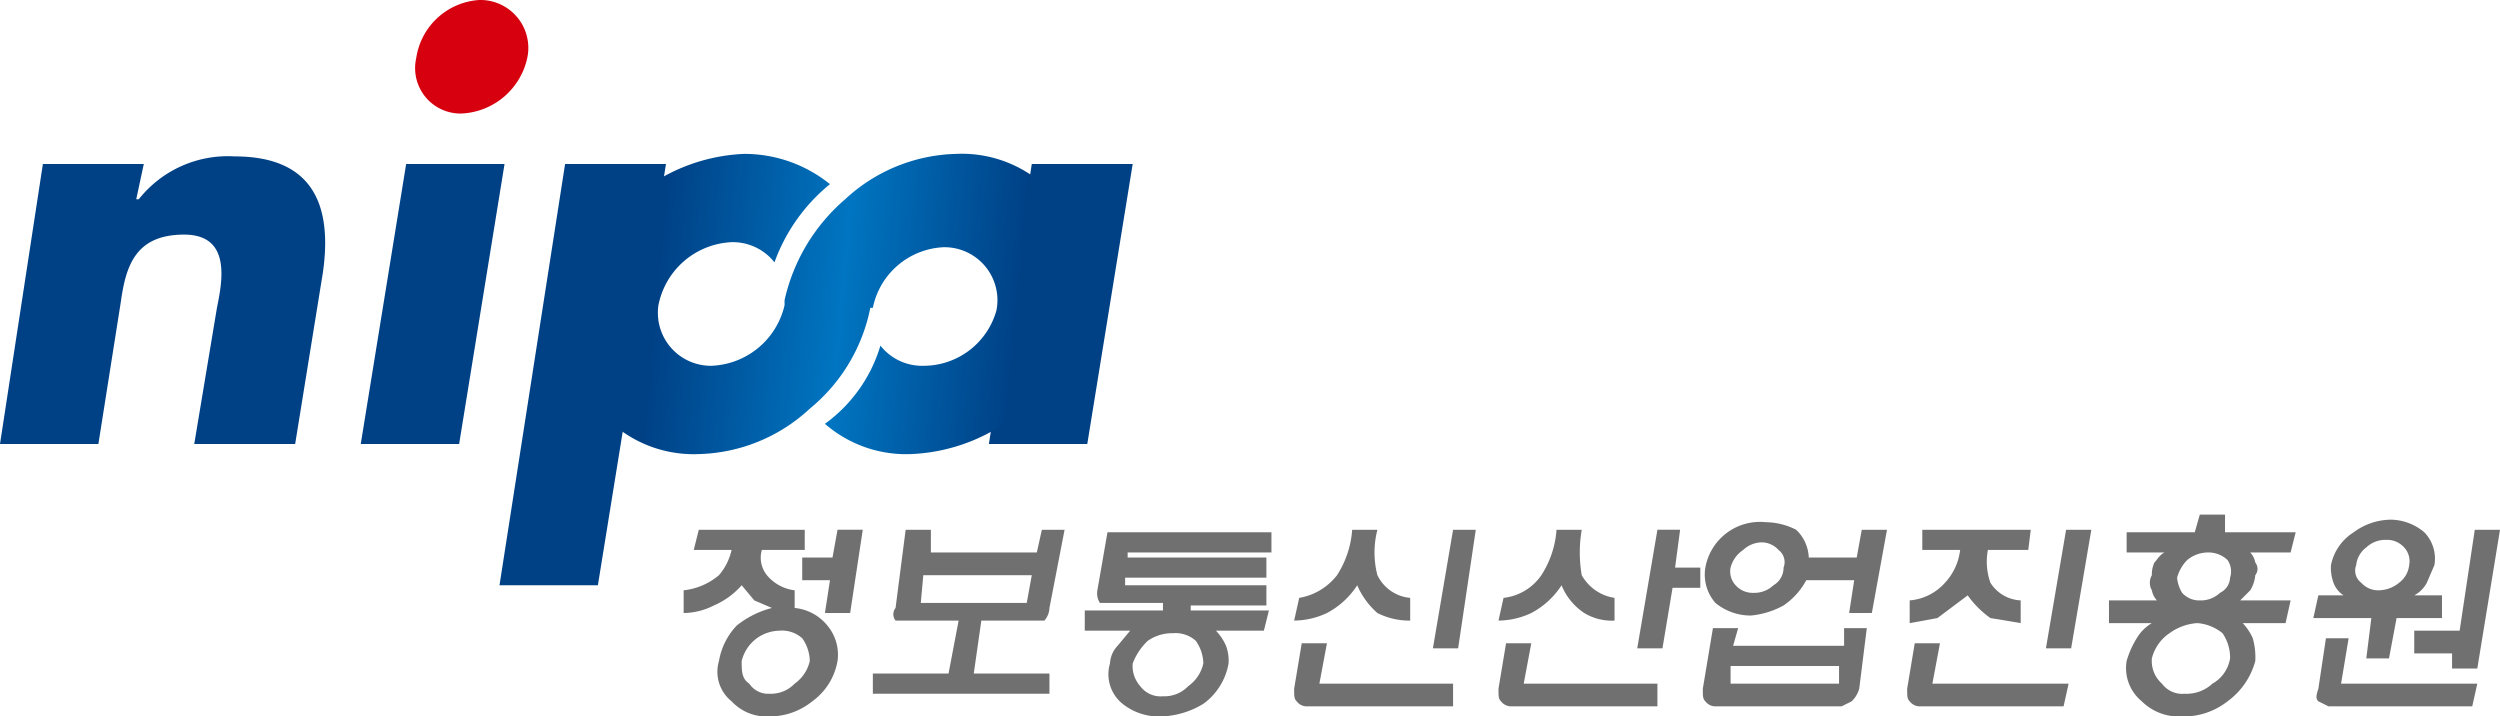 <svg id="레이어_7" data-name="레이어 7" xmlns="http://www.w3.org/2000/svg" xmlns:xlink="http://www.w3.org/1999/xlink" viewBox="0 0 99.1 28.4"><defs><style>.cls-1{fill:#004186;}.cls-2{fill:#d7000f;}.cls-3{fill:url(#linear-gradient);}.cls-4{fill:#717071;}</style><linearGradient id="linear-gradient" x1="24.4" y1="12.69" x2="44.11" y2="14.47" gradientUnits="userSpaceOnUse"><stop offset="0.15" stop-color="#004186"/><stop offset="0.52" stop-color="#0075c1"/><stop offset="0.87" stop-color="#004186"/></linearGradient></defs><title>4</title><path class="cls-1" d="M6.7,9.4h.1a4.5,4.5,0,0,1,3.8-1.7c3,0,3.9,1.8,3.5,4.6L13,19.1H9l.9-5.4c.2-1,.6-2.9-1.3-2.9S6.3,12,6.1,13.4l-.9,5.7H1.3L3,8H7Z" transform="translate(-1.3 -1.5)"/><path class="cls-2" d="M22.2,3.8A2.8,2.8,0,0,1,19.6,6a1.8,1.8,0,0,1-1.8-2.2,2.7,2.7,0,0,1,2.5-2.3A1.9,1.9,0,0,1,22.2,3.8Z" transform="translate(-1.3 -1.5)"/><path class="cls-1" d="M19.5,19.1H15.6L17.4,8h3.9Z" transform="translate(-1.3 -1.5)"/><path class="cls-1" d="M25,24.7H21.1L23.7,8h4Z" transform="translate(-1.3 -1.5)"/><path class="cls-1" d="M44.4,19.1H40.5L42.2,8h4Z" transform="translate(-1.3 -1.5)"/><path class="cls-3" d="M39.2,7.6a6.7,6.7,0,0,0-4.4,1.8,7.4,7.4,0,0,0-2.4,4v.2h0A3.1,3.1,0,0,1,29.5,16a2.1,2.1,0,0,1-2.1-2.4,3.1,3.1,0,0,1,2.9-2.5,2.1,2.1,0,0,1,1.7.8,7.1,7.1,0,0,1,2.2-3.1,5.4,5.4,0,0,0-3.4-1.2,7.2,7.2,0,0,0-6.8,6,4.9,4.9,0,0,0,5,5.9,6.7,6.7,0,0,0,4.4-1.8,6.9,6.9,0,0,0,2.4-4h.1a3,3,0,0,1,2.8-2.4,2.1,2.1,0,0,1,2.1,2.5A3,3,0,0,1,37.9,16a2.1,2.1,0,0,1-1.7-.8A5.9,5.9,0,0,1,34,18.3a4.9,4.9,0,0,0,3.4,1.2,7.2,7.2,0,0,0,6.8-5.9A4.9,4.9,0,0,0,39.2,7.6Z" transform="translate(-1.3 -1.5)"/><path class="cls-4" d="M31.2,25.3l-.5-.6a3.1,3.1,0,0,1-1.1.8,2.7,2.7,0,0,1-1.2.3v-.9a2.6,2.6,0,0,0,1.4-.6,2.3,2.3,0,0,0,.5-1H28.8l.2-.8h4.2v.8H31.5a1.1,1.1,0,0,0,.2,1,1.7,1.7,0,0,0,1.1.6v.7a1.9,1.9,0,0,1,1.3.7,1.8,1.8,0,0,1,.4,1.4,2.5,2.5,0,0,1-1,1.6,2.7,2.7,0,0,1-1.7.6,1.9,1.9,0,0,1-1.5-.6,1.5,1.5,0,0,1-.5-1.6,2.7,2.7,0,0,1,.7-1.4,3.7,3.7,0,0,1,1.4-.7Zm.1,1.5a1.6,1.6,0,0,0-.6.9c0,.4,0,.7.3.9a.9.9,0,0,0,.8.4,1.3,1.3,0,0,0,1-.4,1.5,1.5,0,0,0,.6-.9,1.6,1.6,0,0,0-.3-.9,1.2,1.2,0,0,0-.9-.3A1.6,1.6,0,0,0,31.3,26.8Zm3-3.2.2-1.1h1L35,25.8H34l.2-1.3H33.1v-.9Z" transform="translate(-1.3 -1.5)"/><path class="cls-4" d="M42.9,25.6a.8.8,0,0,1-.2.5H40.2l-.3,2.1h3v.8h-7v-.8h3l.4-2.1H36.8a.4.4,0,0,1,0-.5l.4-3.1h1v.9h4.2l.2-.9h.9Zm-5.1-.2H42l.2-1.1H37.9Z" transform="translate(-1.3 -1.5)"/><path class="cls-4" d="M48.5,25.4v.3h3.1l-.2.8H49.5a2.1,2.1,0,0,1,.4.6,1.7,1.7,0,0,1,.1.7,2.5,2.5,0,0,1-1,1.6,3.4,3.4,0,0,1-1.7.5,2.3,2.3,0,0,1-1.5-.5,1.5,1.5,0,0,1-.5-1.6,1.1,1.1,0,0,1,.3-.7l.5-.6H44.3v-.8h3.1v-.3H44.9a.7.7,0,0,1-.1-.5l.4-2.3h6.5v.8H46v.2h5.5v.8H45.9v.3h5.6v.8H48.5Zm-1.7,1.5a2.4,2.4,0,0,0-.6.9,1.2,1.2,0,0,0,.3.9,1,1,0,0,0,.9.4,1.3,1.3,0,0,0,1-.4,1.5,1.5,0,0,0,.6-.9,1.6,1.6,0,0,0-.3-.9,1.2,1.2,0,0,0-.9-.3A1.7,1.7,0,0,0,46.8,26.9Z" transform="translate(-1.3 -1.5)"/><path class="cls-4" d="M55.9,22.5a3.6,3.6,0,0,0,0,1.8,1.6,1.6,0,0,0,1.3.9v.9a2.8,2.8,0,0,1-1.3-.3,3.1,3.1,0,0,1-.8-1.1,3.2,3.2,0,0,1-1.2,1.1,3.1,3.1,0,0,1-1.3.3l.2-.9a2.4,2.4,0,0,0,1.5-.9,3.8,3.8,0,0,0,.6-1.8Zm-3,4.5h1l-.3,1.6h5.3v.9H53.1a.5.5,0,0,1-.4-.2c-.1-.1-.1-.2-.1-.5Zm6-4.5h.9l-.7,4.7h-1Z" transform="translate(-1.3 -1.5)"/><path class="cls-4" d="M64,22.5a5.3,5.3,0,0,0,0,1.8,1.8,1.8,0,0,0,1.3.9v.9a2.1,2.1,0,0,1-1.2-.3,2.4,2.4,0,0,1-.9-1.1,3.2,3.2,0,0,1-1.2,1.1,3.1,3.1,0,0,1-1.3.3l.2-.9a2.1,2.1,0,0,0,1.5-.9,3.8,3.8,0,0,0,.6-1.8ZM61,27h1l-.3,1.6H67v.9H61.2a.5.5,0,0,1-.4-.2c-.1-.1-.1-.2-.1-.5Zm6.6-2.2-.4,2.4h-1l.8-4.7h.9L67.7,24h1v.8Z" transform="translate(-1.3 -1.5)"/><path class="cls-4" d="M69.2,26.4h1l-.2.7h4.4v-.7h.9l-.3,2.4a1.1,1.1,0,0,1-.3.5l-.4.2H69.3a.5.5,0,0,1-.4-.2c-.1-.1-.1-.2-.1-.5Zm2.8-.9a3.3,3.3,0,0,1-1.3.4,2.2,2.2,0,0,1-1.4-.5,1.7,1.7,0,0,1-.4-1.4,2.2,2.2,0,0,1,2.4-1.8,2.7,2.7,0,0,1,1.2.3,1.6,1.6,0,0,1,.5,1.1h1.9l.2-1.1h1l-.6,3.3h-.9l.2-1.3H72.9A2.8,2.8,0,0,1,72,25.5Zm2.2,2.4H69.9v.7h4.3Zm-3.8-4.6a1.2,1.2,0,0,0-.5.7.8.8,0,0,0,.2.7.9.9,0,0,0,.7.3,1.1,1.1,0,0,0,.8-.3A.8.8,0,0,0,72,24a.6.6,0,0,0-.2-.7.9.9,0,0,0-.7-.3A1.1,1.1,0,0,0,70.4,23.3Z" transform="translate(-1.3 -1.5)"/><path class="cls-4" d="M77.2,27h1l-.3,1.6h5.4l-.2.9H77.4a.5.5,0,0,1-.4-.2c-.1-.1-.1-.2-.1-.5Zm4.5-3.7H80.1a2.5,2.5,0,0,0,.1,1.3,1.5,1.5,0,0,0,1.2.7v.9L80.2,26a3.8,3.8,0,0,1-.9-.9l-1.2.9-1.1.2v-.9a2.1,2.1,0,0,0,1.4-.7,2.3,2.3,0,0,0,.6-1.3H77.5v-.8h4.3Zm1.5-.8h1l-.8,4.7h-1Z" transform="translate(-1.3 -1.5)"/><path class="cls-4" d="M84.9,26.2v-.9h1.9a.8.8,0,0,1-.2-.4.6.6,0,0,1,0-.6,1.1,1.1,0,0,1,.1-.5c.1-.1.2-.3.4-.4H85.6v-.8h2.7l.2-.7h1v.7h2.8l-.2.8H90.5a.8.8,0,0,1,.2.4.4.4,0,0,1,0,.5,1.4,1.4,0,0,1-.2.6l-.4.4h2l-.2.9H90.2a2.1,2.1,0,0,1,.4.6,2.8,2.8,0,0,1,.1.9,2.9,2.9,0,0,1-1.1,1.6,2.8,2.8,0,0,1-1.8.6,2.1,2.1,0,0,1-1.6-.6,1.7,1.7,0,0,1-.6-1.6,3.6,3.6,0,0,1,.4-.9,1.7,1.7,0,0,1,.6-.6Zm2.4.4a1.7,1.7,0,0,0-.7,1,1.2,1.2,0,0,0,.4,1,1,1,0,0,0,.9.4,1.5,1.5,0,0,0,1.1-.4,1.4,1.4,0,0,0,.7-1,1.7,1.7,0,0,0-.3-1,1.8,1.8,0,0,0-1-.4A2.1,2.1,0,0,0,87.3,26.6Zm.7-2.9a1.6,1.6,0,0,0-.4.7,1.4,1.4,0,0,0,.2.6.9.9,0,0,0,.7.3,1.1,1.1,0,0,0,.8-.3.7.7,0,0,0,.4-.6.8.8,0,0,0-.1-.7,1.1,1.1,0,0,0-.8-.3A1.3,1.3,0,0,0,88,23.7Z" transform="translate(-1.3 -1.5)"/><path class="cls-4" d="M95.3,26H93l.2-.9h1a1,1,0,0,1-.4-.5,1.7,1.7,0,0,1-.1-.7,2,2,0,0,1,.9-1.3,2.5,2.5,0,0,1,1.5-.5,2.1,2.1,0,0,1,1.3.5,1.5,1.5,0,0,1,.4,1.3l-.3.7a1.2,1.2,0,0,1-.5.5h1.1V26H96.3L96,27.6h-.9Zm-1.8.8h.9l-.3,1.8h5.4l-.2.9H93.6l-.4-.2c-.1-.1-.1-.2,0-.5Zm1.6-3.6a1,1,0,0,0-.4.7.6.6,0,0,0,.2.7.9.9,0,0,0,.7.3,1.3,1.3,0,0,0,.8-.3,1,1,0,0,0,.4-.7.8.8,0,0,0-.2-.7.9.9,0,0,0-.7-.3A1.1,1.1,0,0,0,95.1,23.2Zm3.7,3.3.6-4h1L99.5,28h-1v-.6H97v-.9Z" transform="translate(-1.3 -1.5)"/></svg>